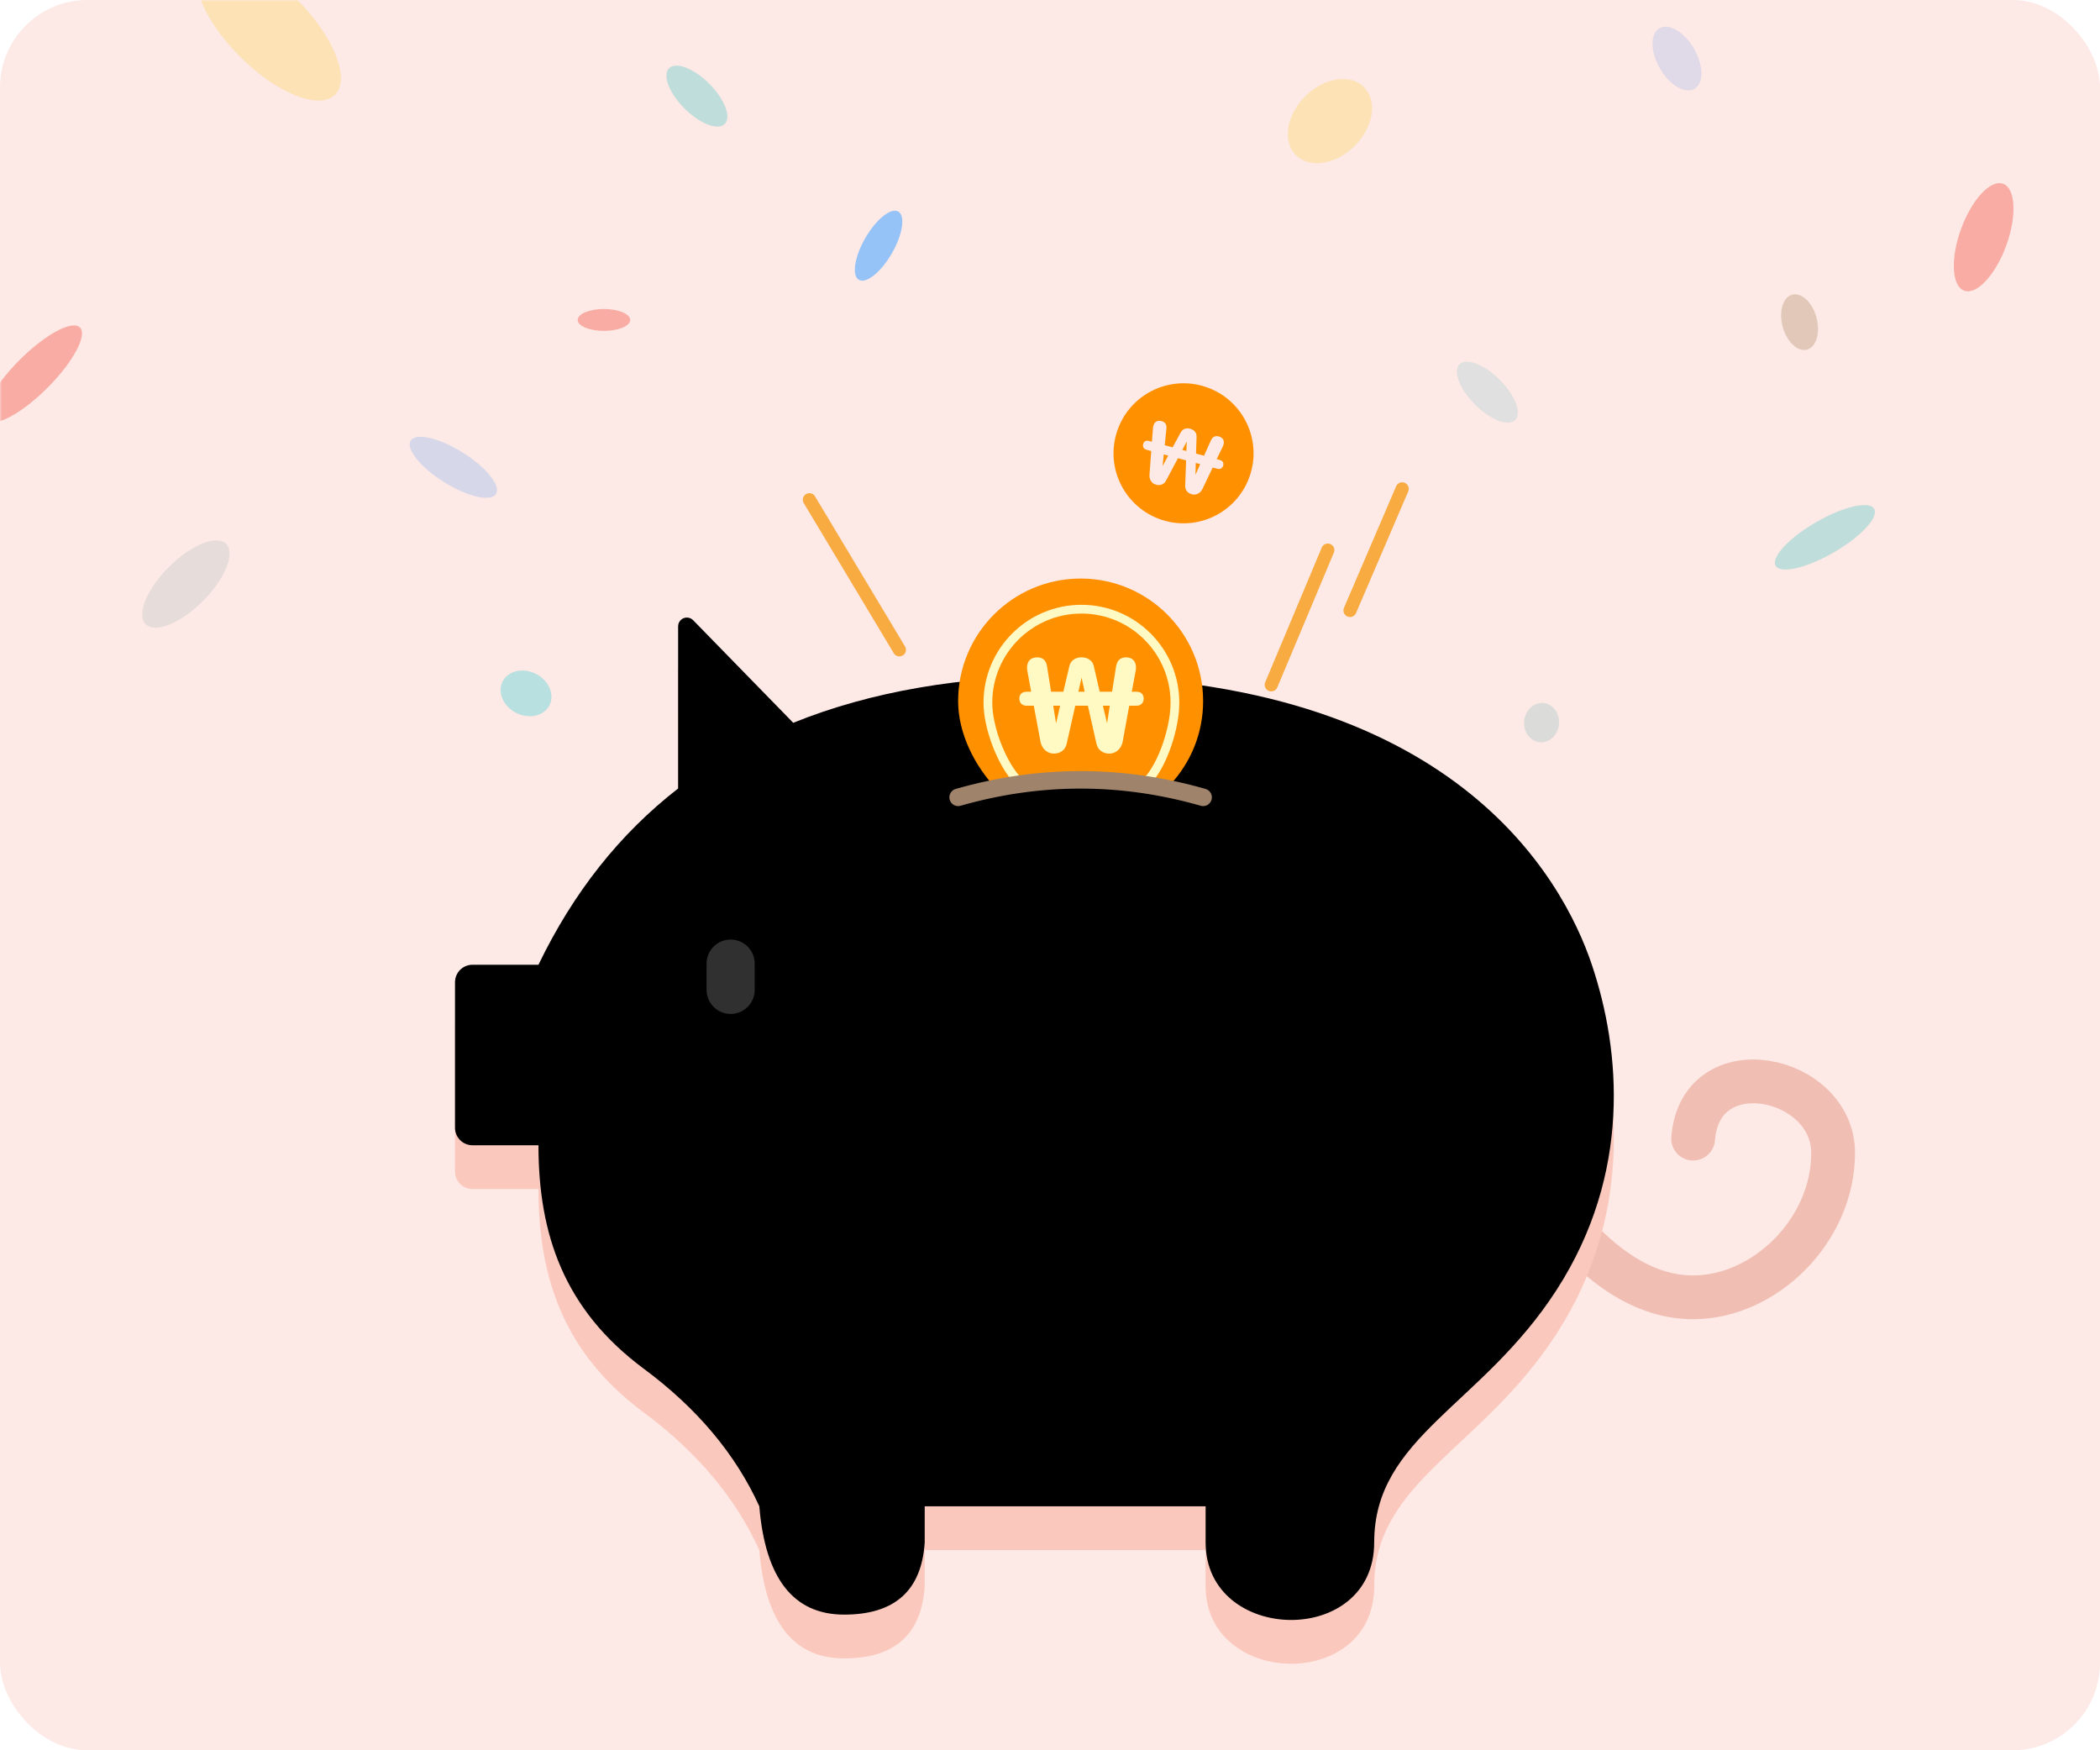 <svg xmlns="http://www.w3.org/2000/svg" xmlns:xlink="http://www.w3.org/1999/xlink" width="480" height="400" viewBox="0 0 480 400">
    <defs>
        <filter id="nct9q4soic" width="116.2%" height="115.5%" x="-7.3%" y="-7.8%" filterUnits="objectBoundingBox">
            <feOffset in="SourceAlpha" result="shadowOffsetOuter1"/>
            <feGaussianBlur in="shadowOffsetOuter1" result="shadowBlurOuter1" stdDeviation="6"/>
            <feColorMatrix in="shadowBlurOuter1" result="shadowMatrixOuter1" values="0 0 0 0 0.287 0 0 0 0 0.305 0 0 0 0 0.633 0 0 0 0.1 0"/>
            <feMerge>
                <feMergeNode in="shadowMatrixOuter1"/>
                <feMergeNode in="SourceGraphic"/>
            </feMerge>
        </filter>
        <filter id="w3xf3i87ge" width="107.6%" height="107.4%" x="-3.8%" y="-3.1%" filterUnits="objectBoundingBox">
            <feGaussianBlur in="SourceAlpha" result="shadowBlurInner1" stdDeviation="5"/>
            <feOffset dy="-10" in="shadowBlurInner1" result="shadowOffsetInner1"/>
            <feComposite in="shadowOffsetInner1" in2="SourceAlpha" k2="-1" k3="1" operator="arithmetic" result="shadowInnerInner1"/>
            <feColorMatrix in="shadowInnerInner1" values="0 0 0 0 0.264 0 0 0 0 0.073 0 0 0 0 0 0 0 0 0.1 0"/>
        </filter>
        <rect id="s4j4lfn9ea" width="480" height="400" x="0" y="0" rx="20"/>
        <path id="h9kjcauicd" d="M53 67.133c.539 0 1.055.218 1.432.604L77.31 91.188c17.648-7.145 38.367-10.718 62.155-10.718 88.551 0 113.746 46.254 120.388 66.008 6.642 19.754 9.076 47.704-8.026 74.258-17.102 26.554-41.726 33.643-41.726 57.757 0 24.114-38.532 23.15-38.532 0v-8.251h-64.207v8.25c-.703 11.002-6.842 16.503-18.416 16.503-11.574 0-18.036-8.251-19.387-24.753-5.44-11.94-14.242-22.419-26.404-31.436-18.242-13.526-24.077-30.742-24.077-51.074H4c-2.21 0-4-1.79-4-4v-33.254c0-2.21 1.79-4 4-4h15.078c7.972-16.53 18.612-29.955 31.92-40.276L51 69.133c0-1.104.895-2 2-2z"/>
    </defs>
    <g fill="none" fill-rule="evenodd">
        <g>
            <g>
                <g transform="translate(-736, -624) translate(0, 464) translate(736, 160)">
                    <mask id="0huzqdqb9b" fill="#fff">
                        <use xlink:href="#s4j4lfn9ea"/>
                    </mask>
                    <use fill="#FDE9E5" xlink:href="#s4j4lfn9ea"/>
                    <g mask="url(#0huzqdqb9b)">
                        <g transform="translate(-6.124, -15.284)">
                            <g>
                                <ellipse cx="67.498" cy="21.718" fill="#FCE2B4" rx="9.214" ry="21.5" transform="translate(67.498, 21.718) rotate(-45) translate(-67.498, -21.718)"/>
                                <ellipse cx="126.361" cy="173.748" fill="#B8E0E0" rx="5" ry="6" transform="translate(126.361, 173.748) rotate(-63) translate(-126.361, -173.748)"/>
                                <ellipse cx="13.789" cy="100.73" fill="#F57165" opacity=".5" rx="4.5" ry="15" transform="translate(13.789, 100.73) rotate(-315) translate(-13.789, -100.73)"/>
                                <ellipse cx="109.744" cy="122.078" fill="#3C96FF" opacity=".2" rx="11.5" ry="4" transform="translate(109.744, 122.078) rotate(-148) translate(-109.744, -122.078)"/>
                            </g>
                            <ellipse cx="310.109" cy="42.965" fill="#FCE2B4" rx="11" ry="8" transform="translate(310.109, 42.965) scale(-1, 1) rotate(-135) translate(-310.109, -42.965)"/>
                            <ellipse cx="206.944" cy="71.434" fill="#95C2F7" rx="9" ry="3.5" transform="translate(206.944, 71.434) rotate(-60) translate(-206.944, -71.434)"/>
                            <g transform="translate(354.107, 19.492)">
                                <ellipse cx="63.349" cy="69.412" fill="#73480D" opacity=".2" rx="4" ry="6.5" transform="translate(63.349, 69.412) rotate(-195) translate(-63.349, -69.412)"/>
                                <ellipse cx="4.377" cy="160.937" fill="#57ABAB" opacity=".2" rx="4" ry="4.5" transform="translate(4.377, 160.937) rotate(-175) translate(-4.377, -160.937)"/>
                                <ellipse cx="105.424" cy="50.008" fill="#F57165" opacity=".5" rx="5.5" ry="13" transform="translate(105.424, 50.008) rotate(-340) translate(-105.424, -50.008)"/>
                                <ellipse cx="69.137" cy="118.587" fill="#82D2D1" opacity=".5" rx="13" ry="4" transform="translate(69.137, 118.587) rotate(-30) translate(-69.137, -118.587)"/>
                                <ellipse cx="35.326" cy="9.178" fill="#6F9FF8" opacity=".2" rx="4.5" ry="8" transform="translate(35.326, 9.178) scale(-1, 1) rotate(-330) translate(-35.326, -9.178)"/>
                            </g>
                            <ellipse cx="346.092" cy="104.911" fill="#E0E0E0" rx="4" ry="9" transform="translate(346.092, 104.911) rotate(-225) translate(-346.092, -104.911)"/>
                            <ellipse cx="144.165" cy="88.402" fill="#F57165" opacity=".5" rx="2.5" ry="6" transform="translate(144.165, 88.402) rotate(-270) translate(-144.165, -88.402)"/>
                            <ellipse cx="165.415" cy="37.25" fill="#82D2D1" opacity=".5" rx="9" ry="4" transform="translate(165.415, 37.25) rotate(-135) translate(-165.415, -37.25)"/>
                            <ellipse cx="48.612" cy="148.757" fill="#D1D1D1" opacity=".5" rx="13" ry="5.5" transform="translate(48.612, 148.757) rotate(-45) translate(-48.612, -148.757)"/>
                        </g>
                    </g>
                    <g mask="url(#0huzqdqb9b)">
                        <g>
                            <g filter="url(#nct9q4soic)" transform="translate(104, 84)">
                                <path stroke="#F0BEB2" stroke-linecap="round" stroke-linejoin="round" stroke-width="10" d="M251 192.22c10.417 13.51 21.083 20.265 32 20.265 16.375 0 32-15.278 32-33.004s-30.35-24.176-32-3.262"/>
                                <g>
                                    <use fill="#FAC8BC" xlink:href="#h9kjcauicd"/>
                                    <use fill="#000" filter="url(#w3xf3i87ge)" xlink:href="#h9kjcauicd"/>
                                </g>
                                <path fill="#FF9101" d="M166.523 3.596c8.837 0 16 7.163 16 16 0 8.836-7.163 16-16 16-8.836 0-16-7.164-16-16 0-8.837 7.164-16 16-16zm.018 10.187c-.672 0-1.616.268-1.87 1.356l-.909 3.781h-1.87l-.617-3.817c-.182-1.088-.944-1.427-1.87-1.284-.89.143-1.326.91-1.126 1.998l.58 3.103h-.69c-.816 0-1.107.482-1.107 1.017 0 .535.309 1.07 1.108 1.07h1.09l1.016 5.351c.2 1.07 1.017 1.713 1.834 1.784.872.071 1.87-.285 2.16-1.463l1.308-5.672h1.925l1.307 5.672c.29 1.178 1.29 1.534 2.161 1.463.817-.071 1.634-.713 1.834-1.784l.999-5.35h1.09c.798 0 1.107-.536 1.107-1.07 0-.536-.29-1.018-1.108-1.018h-.708l.6-3.121c.199-1.07-.237-1.837-1.108-1.98-.926-.143-1.689.196-1.87 1.284l-.618 3.817h-1.888l-.89-3.781c-.254-1.088-1.199-1.356-1.87-1.356zm-3.269 7.224l-.617 2.64-.436-2.64h1.053zm7.572 0l-.418 2.622-.635-2.622h1.053zm-4.303-4.191l.472 2.104h-.963l.49-2.104z" transform="translate(166.523, 19.596) rotate(-345) translate(-166.523, -19.596)"/>
                                <g>
                                    <path fill="#FF9101" d="M48.51 47.06C53.159 42.064 56 35.364 56 28 56 12.536 43.464 0 28 0S0 12.536 0 28c0 7.509 3.909 14.972 8.72 20 2.465 2.576 10.097-1.88 18.477-2 8.95-.128 18.673 3.9 21.314 1.06z" transform="translate(115, 48.219)"/>
                                    <path fill="#FFF9C4" fill-rule="nonzero" d="M34.864 39.987c1.225-.11 2.45-1.093 2.75-2.732l1.498-8.193h1.635c1.198 0 1.661-.82 1.661-1.64 0-.819-.436-1.556-1.661-1.556h-1.063l.9-4.78c.299-1.638-.355-2.813-1.662-3.031-1.39-.219-2.533.3-2.806 1.966l-.926 5.845h-2.832l-1.335-5.79C30.642 18.41 29.225 18 28.218 18c-1.008 0-2.424.41-2.806 2.076l-1.362 5.79h-2.805l-.926-5.845c-.272-1.666-1.416-2.185-2.805-1.966-1.335.218-1.989 1.393-1.69 3.059l.872 4.752h-1.035c-1.225 0-1.661.737-1.661 1.557s.463 1.639 1.661 1.639h1.635l1.525 8.193c.3 1.64 1.525 2.622 2.75 2.732 1.308.109 2.806-.437 3.242-2.24l1.961-8.685h2.887l1.961 8.685c.436 1.803 1.934 2.349 3.242 2.24zm-5.938-14.121h-1.444l.736-3.223.708 3.223zm-6.537 7.238l-.654-4.042h1.58l-.926 4.042zm11.657-.027l-.953-4.015h1.58l-.627 4.015z" transform="translate(115, 48.219)"/>
                                    <path stroke="#FFF9C4" stroke-width="2" d="M28.18 7c5.904 0 11.248 2.393 15.116 6.261 3.869 3.869 6.261 9.213 6.261 15.116 0 5.663-2.712 14.034-6.29 17.882-1.173 1.263-4.04.659-7.367.258-2.417-.292-5.135-.616-7.914-.577-2.387.035-4.731.3-6.855.544-3.363.384-6.282.97-7.435-.235-3.702-3.869-6.892-12.097-6.892-17.872 0-5.903 2.392-11.247 6.26-15.116C16.935 9.393 22.278 7 28.182 7z" transform="translate(115, 48.219)"/>
                                </g>
                                <path stroke="#9F836B" stroke-linecap="round" stroke-width="4" d="M115 98.22c9.333-2.668 18.667-4 28-4 9.333 0 18.667 1.332 28 4"/>
                                <path stroke="#303030" stroke-linecap="round" stroke-width="11" d="M63.469 136.256L62.531 142.182" transform="translate(63, 139.219) rotate(-9) translate(-63, -139.219)"/>
                            </g>
                            <path stroke="#F8AB41" stroke-linecap="round" stroke-width="3" d="M81 30.202L101.573 64.506M199.5 41.719L186.573 72.506M216.5 27.719L204.573 55.506" transform="translate(104, 84)"/>
                        </g>
                    </g>
                </g>
            </g>
        </g>
    </g>
</svg>
